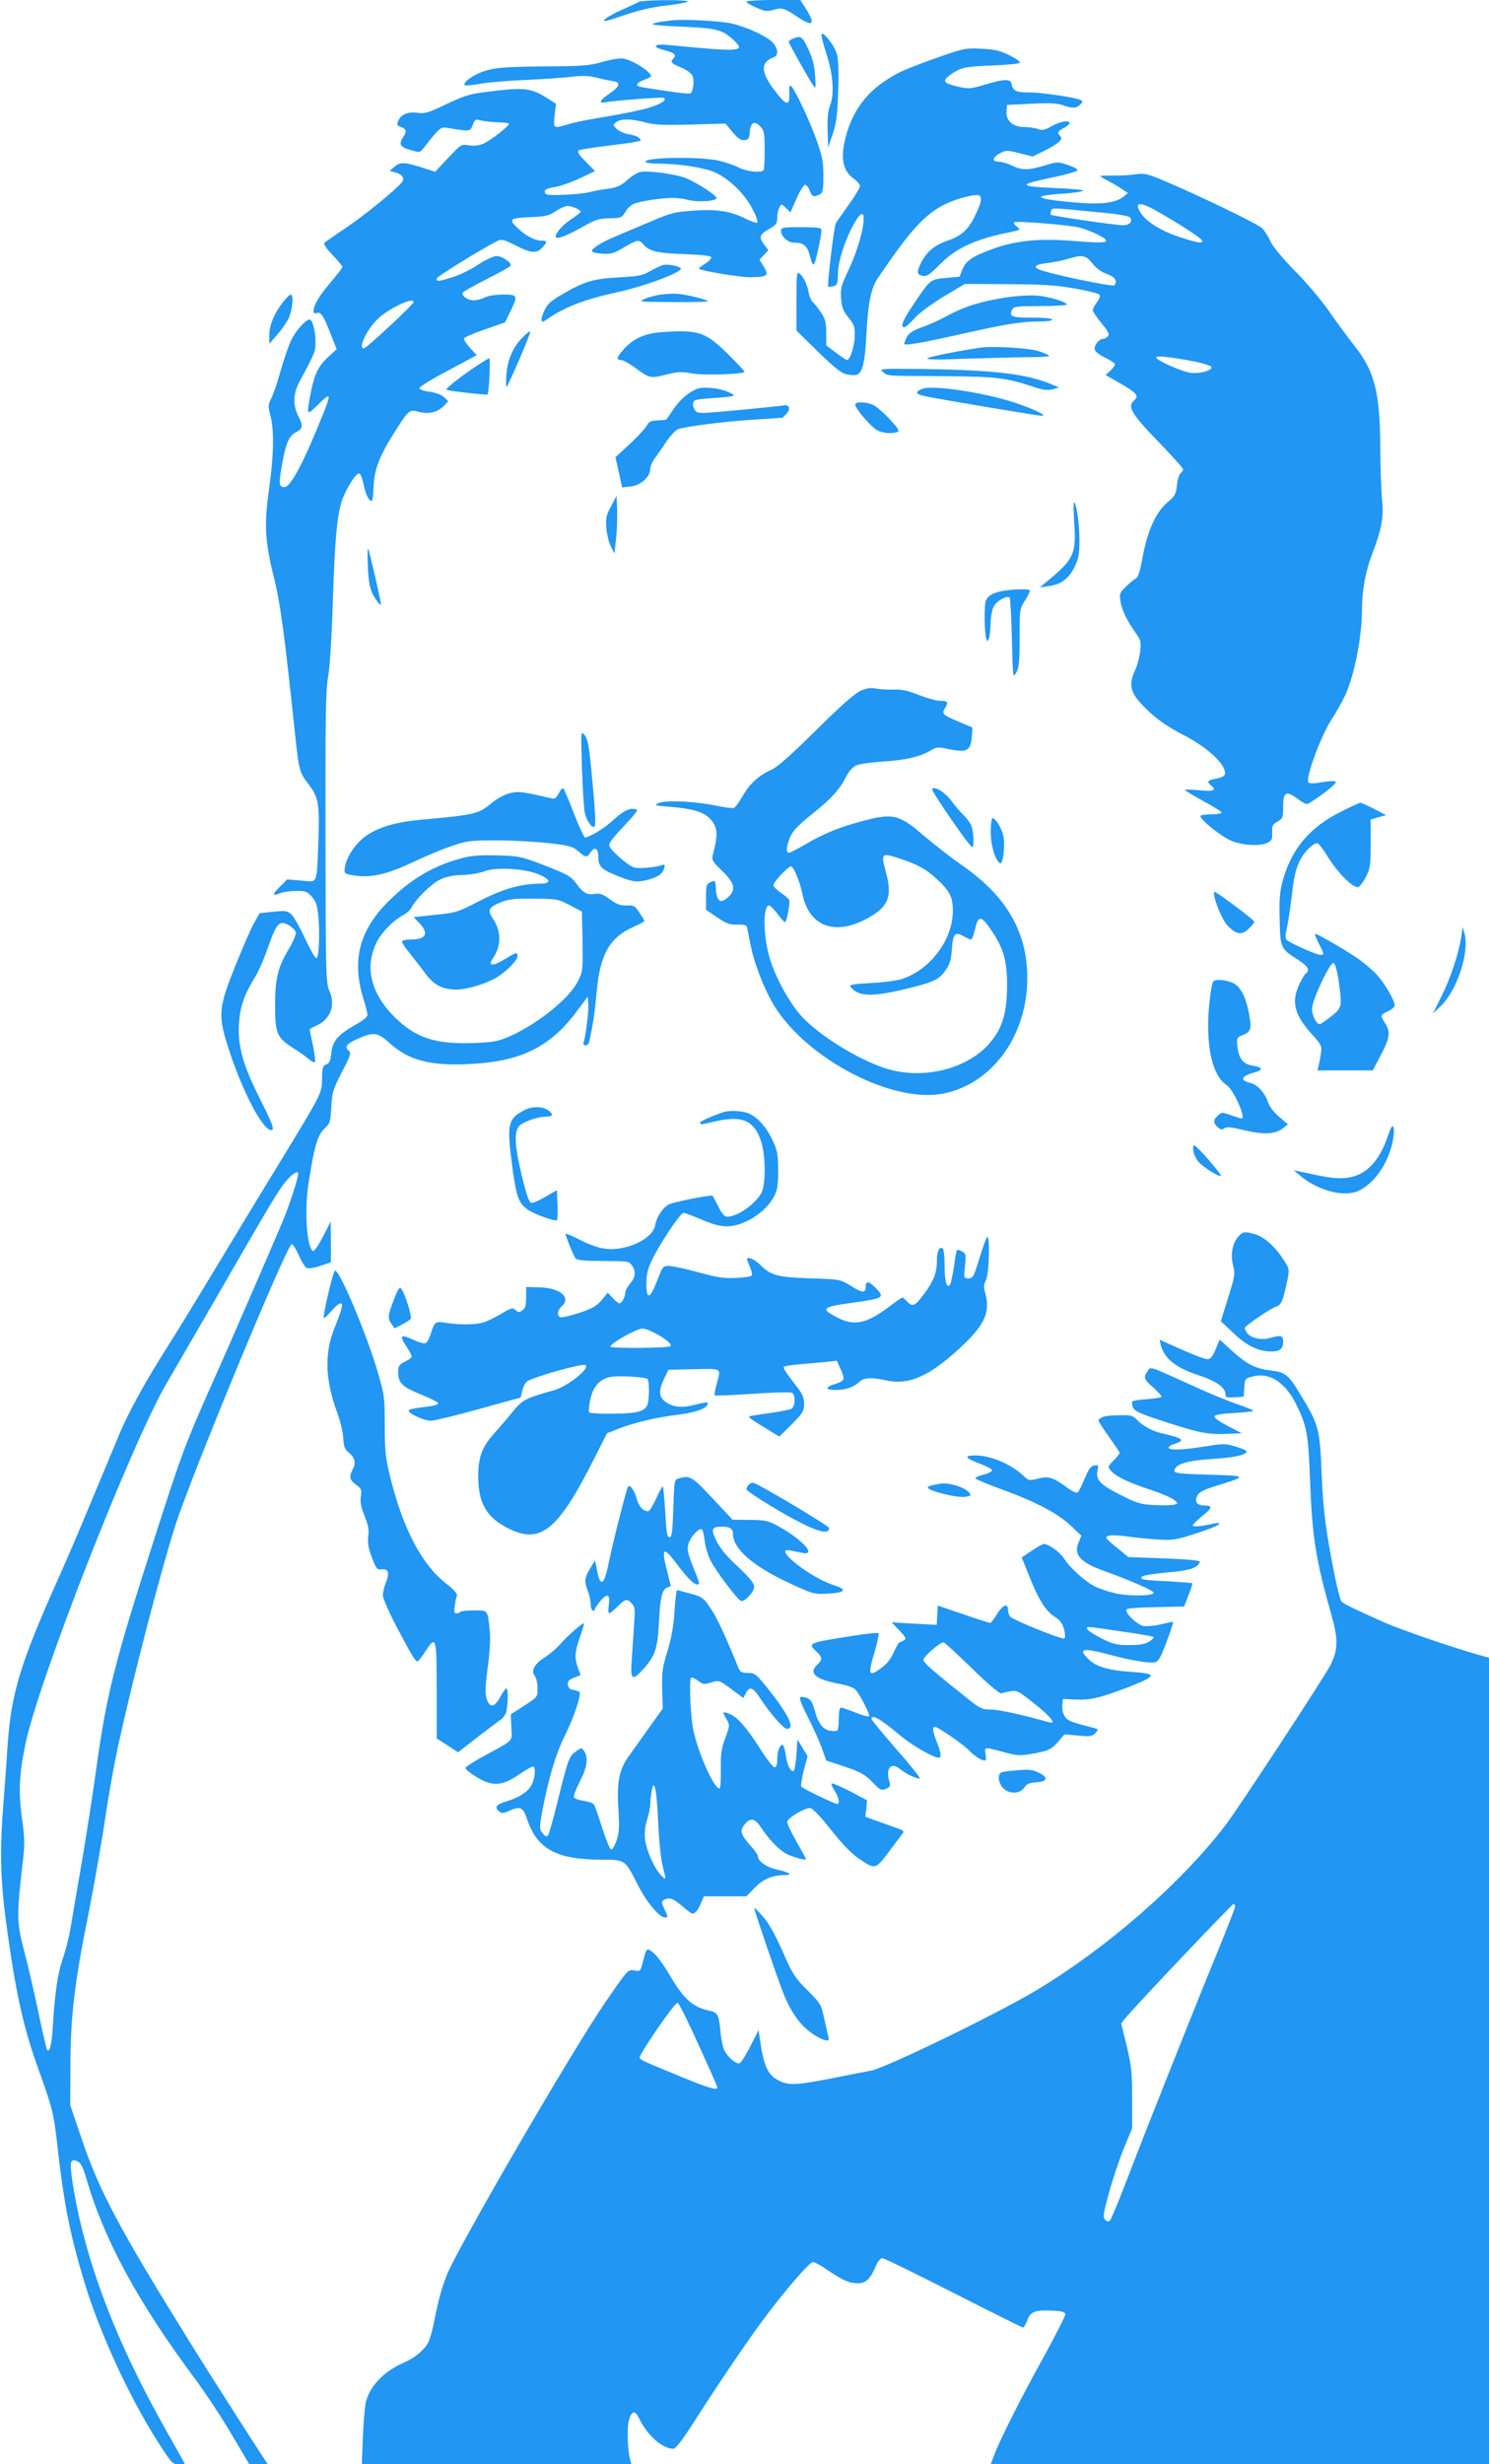 <?xml version="1.0" standalone="no"?>
<!DOCTYPE svg PUBLIC "-//W3C//DTD SVG 20010904//EN"
 "http://www.w3.org/TR/2001/REC-SVG-20010904/DTD/svg10.dtd">
<svg version="1.0" xmlns="http://www.w3.org/2000/svg"
 width="774pt" height="1280pt" viewBox="0 0 774 1280"
 preserveAspectRatio="xMidYMid meet">
<g transform="translate(0,1280) scale(0.1,-0.1)"
fill="#2196f3" stroke="none">
<path d="M3320 12790 c-8 -5 -47 -23 -87 -41 -40 -17 -80 -40 -89 -50 -13 -15
7 -10 97 21 77 26 148 43 219 51 58 6 109 16 115 20 12 12 -235 10 -255 -1z"/>
<path d="M3880 12791 c0 -5 23 -19 52 -31 44 -19 57 -21 89 -11 43 13 57 9
123 -36 81 -55 97 -41 46 40 l-30 47 -140 0 c-77 0 -140 -4 -140 -9z"/>
<path d="M3490 12694 c-69 -8 -102 -15 -96 -21 3 -3 76 -9 163 -12 169 -8 199
-16 256 -69 65 -61 43 -63 -335 -26 -80 8 -94 -9 -23 -27 50 -13 63 -25 46
-42 -19 -19 -13 -26 40 -48 32 -14 54 -31 60 -46 9 -24 2 -80 -12 -88 -7 -5
-97 7 -246 31 -44 7 -41 21 7 40 40 16 40 17 23 36 -24 27 -91 65 -129 73 -20
4 -60 -2 -110 -16 -70 -20 -105 -23 -309 -24 -235 -2 -282 -8 -356 -45 -39
-21 -64 -46 -52 -53 4 -3 43 1 86 9 43 7 149 16 235 19 87 4 190 11 231 16 57
7 88 6 135 -5 34 -9 72 -16 86 -18 38 -5 30 -30 -20 -63 -48 -32 -61 -52 -30
-47 60 10 297 28 308 24 24 -9 -9 -31 -76 -52 -36 -11 -133 -31 -216 -45 -83
-13 -173 -31 -201 -40 -79 -24 -79 -24 -72 45 l7 61 -47 30 c-86 54 -121 57
-333 29 -68 -8 -106 -21 -192 -62 -92 -44 -112 -50 -147 -44 -48 7 -85 -7
-100 -40 -10 -22 -8 -26 14 -34 29 -11 31 -22 9 -55 -23 -35 -13 -50 42 -65
45 -13 48 -13 66 11 83 106 89 111 122 105 119 -20 120 -20 133 14 11 29 15
32 40 25 15 -4 54 -9 85 -10 32 -1 60 -4 63 -7 8 -8 -94 -88 -134 -105 -22 -9
-47 -12 -74 -8 -39 7 -40 6 -107 -65 l-68 -72 -48 15 c-108 36 -133 37 -162
12 l-27 -23 27 -7 c39 -10 54 -31 37 -52 -35 -42 -190 -168 -287 -234 -59 -39
-111 -76 -116 -80 -6 -5 12 -32 42 -63 29 -30 52 -58 52 -63 0 -4 -27 -39 -60
-78 -61 -72 -90 -120 -90 -150 0 -10 5 -15 13 -12 24 9 36 -7 72 -98 l35 -89
-45 -41 c-51 -48 -71 -89 -91 -192 -21 -111 -20 -113 34 -60 81 80 81 74 -4
-130 -78 -188 -137 -293 -164 -293 -30 0 -32 14 -15 110 20 117 36 155 74 175
36 18 38 32 11 85 -28 55 -26 116 6 176 83 154 84 157 84 209 0 54 -16 115
-30 115 -21 0 -71 -56 -95 -104 -14 -29 -39 -101 -56 -161 -16 -59 -38 -124
-49 -144 -17 -34 -17 -41 -4 -91 20 -77 17 -206 -7 -378 -27 -187 -22 -273 25
-462 34 -140 53 -277 111 -825 19 -177 22 -188 69 -249 52 -68 58 -102 51
-294 -9 -233 -1 -214 -89 -206 l-73 6 -37 -37 c-42 -42 -42 -51 0 -35 16 7 53
12 83 12 49 1 58 -3 82 -30 22 -25 28 -43 34 -104 8 -95 3 -210 -10 -215 -6
-2 -32 44 -59 101 -26 57 -58 114 -71 126 -21 19 -29 21 -94 14 l-71 -7 -29
-51 c-16 -28 -59 -127 -97 -221 -91 -228 -93 -257 -30 -450 70 -211 172 -405
215 -405 20 0 11 25 -57 161 -89 175 -116 273 -110 390 6 91 26 150 88 251 17
27 46 96 66 154 42 120 57 136 107 107 18 -11 33 -27 35 -37 2 -9 -14 -47 -36
-84 -58 -97 -72 -154 -72 -296 0 -145 10 -167 97 -222 32 -20 68 -46 80 -57
13 -11 26 -17 30 -14 3 4 -1 42 -10 85 -9 42 -17 80 -17 84 0 3 13 11 29 18
77 31 107 106 74 181 -19 42 -20 77 -21 799 -1 636 1 768 14 838 9 51 18 198
24 380 10 319 21 448 46 527 20 61 71 145 90 145 8 0 17 -22 25 -60 6 -32 19
-66 29 -75 16 -15 18 -11 22 68 5 95 31 160 117 295 67 104 69 106 121 92 49
-13 96 -1 129 33 l21 23 -22 21 c-14 13 -44 24 -75 28 -31 4 -53 12 -53 19 0
7 67 48 149 91 l149 80 -35 38 c-19 21 -33 43 -31 49 2 6 51 27 109 47 l104
36 27 55 c42 86 40 90 -39 90 -40 -1 -78 -7 -93 -15 -14 -8 -39 -14 -57 -15
-33 0 -68 25 -57 41 3 5 59 36 124 69 65 33 121 64 124 69 9 14 -43 51 -73 51
-15 0 -58 -20 -96 -45 -37 -25 -97 -54 -133 -65 -75 -23 -82 -24 -82 -7 0 10
230 152 317 196 19 10 34 6 93 -24 81 -41 109 -43 138 -12 28 30 28 37 -3 37
-34 0 -82 25 -122 63 -51 48 -45 54 61 59 81 3 99 7 135 31 22 15 49 27 60 27
26 0 72 -21 69 -31 -2 -4 -25 -22 -53 -41 -47 -31 -86 -80 -74 -92 9 -9 67 15
144 59 60 34 79 40 133 41 60 1 64 3 82 32 25 40 43 49 131 63 97 14 144 14
199 0 46 -12 135 -7 145 9 6 10 -90 74 -153 102 -51 23 -205 44 -245 34 -15
-3 -45 -22 -67 -42 -31 -28 -51 -37 -97 -44 -32 -4 -76 -12 -98 -18 -22 -6
-83 -12 -135 -14 -82 -3 -95 -1 -98 14 -2 13 9 19 55 27 32 6 91 27 132 47
l74 35 -49 50 c-35 35 -45 52 -36 58 7 4 82 16 167 26 85 10 155 21 155 25 0
14 -25 27 -64 33 -22 4 -49 16 -60 27 -21 21 -21 21 -2 36 26 18 74 18 150 -2
49 -13 94 -15 239 -11 l178 5 37 -44 c28 -34 43 -44 62 -42 22 3 25 9 28 46 4
48 26 57 58 21 16 -18 19 -37 19 -119 0 -54 -3 -101 -6 -105 -15 -14 -88 -6
-127 14 -23 12 -70 28 -104 36 -96 23 -397 18 -382 -6 3 -5 31 -9 62 -9 102 0
226 -18 285 -40 77 -29 165 -111 208 -195 19 -35 30 -67 26 -71 -4 -4 -31 5
-59 19 -80 40 -147 51 -271 43 -99 -7 -117 -11 -220 -55 -62 -26 -143 -60
-180 -76 -77 -31 -133 -66 -130 -80 2 -6 26 -11 55 -13 46 -2 61 2 112 33 66
39 78 42 97 19 32 -39 71 -49 213 -54 91 -3 141 -9 143 -16 2 -7 -12 -22 -32
-34 -20 -12 -34 -24 -32 -26 11 -11 209 -44 266 -44 90 0 100 8 71 55 l-22 36
23 25 23 24 -23 31 c-28 38 -23 51 28 80 35 20 41 27 41 56 0 19 5 43 11 55
11 20 11 20 34 -2 l24 -23 32 72 c17 39 37 71 44 71 7 0 18 -13 24 -30 11 -32
21 -36 52 -20 16 9 19 22 19 97 0 73 -5 100 -36 187 -38 106 -116 270 -134
281 -6 4 -9 -11 -7 -42 3 -68 -17 -63 -80 22 -70 93 -70 143 0 168 26 9 21 50
-10 80 -34 31 -117 70 -198 92 -59 16 -256 27 -325 19z m-1340 -1463 c0 -12
-246 -241 -259 -241 -30 0 13 94 69 150 55 55 190 120 190 91z"/>
<path d="M4270 12618 c0 -10 11 -52 25 -95 35 -106 43 -209 21 -267 -12 -32
-16 -68 -14 -132 l3 -89 24 70 c19 58 24 97 28 220 4 98 1 165 -6 193 -13 47
-80 130 -81 100z"/>
<path d="M4123 12600 c-13 -5 -23 -13 -23 -17 0 -8 107 -199 128 -228 12 -18
14 -13 9 52 -3 52 -13 89 -35 137 -31 67 -39 72 -79 56z"/>
<path d="M4873 12501 c-78 -27 -165 -61 -193 -75 -157 -79 -244 -183 -285
-341 -27 -107 -14 -173 44 -214 17 -12 31 -29 31 -38 0 -8 -26 -52 -58 -96
-32 -45 -63 -89 -67 -97 -10 -16 -46 -322 -40 -329 2 -2 14 -1 27 2 21 6 23
12 24 69 1 65 39 179 87 262 79 138 51 -74 -34 -250 -36 -77 -41 -94 -37 -144
3 -46 10 -64 38 -99 30 -36 34 -49 33 -94 0 -51 -24 -127 -40 -127 -4 0 -30
17 -58 38 l-50 38 0 65 c0 52 -5 72 -26 104 -15 22 -34 46 -42 54 -9 7 -19 29
-23 50 -8 43 -27 83 -48 100 -14 12 -16 -2 -16 -141 l0 -155 113 -111 c90 -87
122 -112 150 -117 20 -4 44 -5 52 -1 29 11 42 70 49 214 8 157 24 234 58 286
167 247 246 334 350 385 63 31 162 56 179 45 15 -9 10 -37 -20 -99 -36 -77
-72 -110 -146 -135 -66 -23 -107 -57 -136 -112 -25 -50 -24 -65 7 -71 22 -4
36 6 88 58 82 84 182 131 351 166 73 15 73 16 49 33 -10 8 -16 17 -13 21 10 9
288 -13 344 -28 60 -17 135 -54 135 -67 0 -12 -40 -12 -195 0 -153 12 -280 -1
-389 -41 -111 -40 -145 -63 -163 -108 l-15 -38 -71 -7 c-82 -7 -81 -6 -172
-142 -53 -79 -67 -114 -44 -114 6 0 30 21 54 48 25 28 87 73 151 112 l109 65
225 -1 c182 -1 248 -5 344 -22 65 -11 124 -26 129 -31 8 -8 4 -20 -11 -41 -12
-16 -22 -35 -22 -41 0 -7 20 -37 45 -67 36 -43 43 -58 34 -68 -6 -8 -17 -14
-25 -14 -19 0 -44 -29 -44 -51 0 -12 16 -27 49 -44 27 -13 52 -29 56 -34 3 -5
-7 -21 -21 -34 l-27 -25 82 -47 c82 -48 93 -62 66 -85 -38 -32 -14 -71 147
-236 59 -62 108 -116 108 -122 0 -5 -6 -15 -14 -21 -7 -6 -16 -34 -18 -62 -5
-46 -10 -55 -50 -89 -60 -51 -104 -149 -128 -282 -14 -76 -23 -106 -36 -113
-10 -5 -34 -25 -52 -43 -31 -30 -34 -36 -28 -73 7 -47 35 -105 79 -166 27 -38
29 -48 24 -95 -3 -29 -15 -73 -26 -98 -40 -87 -26 -126 79 -223 48 -43 103
-80 168 -113 131 -65 235 -165 218 -209 -2 -7 -23 -16 -45 -20 -44 -7 -50 -15
-26 -35 31 -25 15 -32 -60 -25 -41 4 -75 5 -75 2 0 -4 43 -29 95 -58 52 -28
95 -55 95 -60 0 -5 -25 -9 -55 -9 -30 0 -55 -4 -55 -9 0 -21 114 -111 165
-130 63 -24 148 -27 185 -8 21 11 25 19 23 53 -2 34 1 41 27 56 28 16 30 21
30 78 0 77 15 85 76 40 44 -31 45 -32 72 -14 74 48 133 97 125 104 -4 4 -36 3
-71 -3 -39 -7 -66 -7 -71 -1 -17 17 65 242 119 324 27 41 60 101 74 132 49
110 86 304 86 446 0 99 19 199 57 296 45 117 57 184 47 271 -4 39 -9 162 -9
275 -2 284 -30 392 -134 523 -31 40 -90 119 -130 177 -40 58 -122 155 -182
215 -68 70 -115 127 -127 155 -11 25 -30 54 -43 66 -26 23 -315 163 -494 239
-100 43 -114 46 -160 40 -27 -5 -80 -7 -117 -7 -38 1 -68 -1 -68 -3 0 -3 19
-14 43 -26 23 -12 55 -31 71 -42 l29 -20 -22 -18 c-42 -34 -119 -43 -261 -30
-72 6 -140 15 -153 20 -21 8 -21 8 -2 14 11 3 62 9 113 12 50 4 92 10 92 15 0
4 -64 10 -142 13 -198 9 -200 17 -14 56 68 14 125 31 127 36 2 6 -20 18 -50
28 -53 18 -56 17 -122 -3 -84 -25 -119 -25 -169 0 -22 11 -53 20 -69 20 -38 0
-32 24 11 46 28 14 36 14 98 -2 l68 -17 53 26 c80 40 107 63 92 78 -19 19 -16
27 17 44 17 9 30 20 30 25 0 18 -47 10 -93 -15 -37 -21 -49 -24 -71 -15 -15 5
-47 10 -72 10 -59 0 -97 34 -92 83 l3 32 124 6 c94 5 134 3 164 -7 52 -18 72
-18 92 3 14 13 14 18 3 23 -24 14 -205 40 -271 40 -66 0 -82 8 -89 45 -5 27
-41 25 -140 -5 -69 -21 -82 -22 -130 -12 -73 17 -86 26 -68 47 8 9 32 26 54
38 35 18 64 22 184 27 83 3 143 9 144 15 1 6 -25 23 -57 39 -47 23 -76 30
-145 33 -81 4 -91 2 -227 -46z m1150 -803 c121 -69 227 -139 227 -149 0 -14
-23 -11 -107 16 -97 30 -180 80 -210 124 -43 64 -10 67 90 9z m-290 -3 c70 -6
133 -17 139 -23 19 -19 1 -42 -34 -42 -39 0 -370 48 -376 55 -2 2 -2 11 2 20
6 17 -3 17 269 -10z m-54 -264 c20 -25 47 -45 74 -54 42 -14 59 -39 39 -59 -9
-9 -336 59 -390 82 -35 15 -19 27 45 34 32 4 78 13 103 21 75 23 95 20 129
-24z m530 -509 c47 -9 86 -22 88 -29 6 -18 -64 -36 -111 -29 -49 8 -176 65
-176 79 0 11 78 3 199 -21z"/>
<path d="M4060 11600 c0 -27 35 -60 64 -60 53 0 73 -16 86 -70 7 -30 16 -48
21 -43 9 9 39 148 39 179 0 11 -21 14 -105 14 -98 0 -105 -1 -105 -20z"/>
<path d="M3445 11423 c-11 -3 -40 -17 -65 -31 -38 -23 -60 -27 -165 -33 -133
-7 -179 -21 -298 -91 -57 -33 -72 -48 -89 -85 -21 -48 -17 -65 10 -45 96 67
198 107 379 146 143 32 341 107 321 123 -17 14 -67 22 -93 16z"/>
<path d="M3435 11270 c-27 -4 -66 -14 -85 -23 -33 -15 -26 -15 148 -16 100 -1
182 1 182 4 0 7 -101 33 -150 38 -25 3 -67 1 -95 -3z"/>
<path d="M1471 11231 c-44 -56 -71 -119 -71 -171 l0 -45 40 45 c22 25 49 63
60 86 20 41 28 124 11 124 -5 0 -23 -18 -40 -39z"/>
<path d="M5230 11255 c-126 -19 -220 -48 -305 -95 -38 -21 -98 -48 -133 -60
-47 -17 -67 -30 -78 -51 -7 -15 -14 -31 -14 -35 0 -11 88 4 297 51 228 51 311
65 406 65 38 0 67 4 67 10 0 6 -41 10 -104 10 -109 0 -123 6 -104 43 8 15 25
17 149 17 81 0 138 4 135 9 -10 16 -100 42 -161 46 -33 2 -103 -2 -155 -10z"/>
<path d="M2713 11044 c-49 -52 -75 -114 -81 -193 -2 -36 -2 -64 1 -61 12 12
128 282 123 287 -3 4 -22 -11 -43 -33z"/>
<path d="M3393 11069 c-64 -12 -108 -37 -148 -80 -40 -44 -44 -59 -16 -59 10
0 46 -20 79 -45 67 -50 75 -52 162 -29 52 13 73 14 128 4 64 -11 272 -4 272 9
0 4 -37 43 -82 88 -107 105 -144 123 -263 122 -49 -1 -109 -5 -132 -10z"/>
<path d="M5095 10994 c-125 -19 -261 -46 -274 -55 -11 -7 55 -8 214 -2 127 4
273 8 327 8 53 0 94 3 92 7 -2 3 -25 14 -52 23 -47 17 -242 29 -307 19z"/>
<path d="M2459 10887 c-84 -58 -144 -106 -138 -112 6 -5 209 -28 213 -24 8 9
17 189 9 188 -4 0 -42 -24 -84 -52z"/>
<path d="M4590 10868 c27 -22 1 -20 315 -22 272 -2 325 -8 472 -57 46 -15 69
-18 95 -11 l33 9 -40 17 c-123 53 -300 74 -654 79 -236 3 -243 2 -221 -15z"/>
<path d="M3620 10779 c-43 -18 -88 -58 -121 -107 -18 -26 -34 -49 -35 -51 -2
-2 -23 -4 -46 -5 -35 -1 -45 -6 -55 -26 -7 -13 -46 -56 -88 -95 l-76 -70 18
-79 17 -78 45 5 c52 6 101 50 101 91 0 13 11 38 25 57 14 19 41 58 60 87 20
29 46 57 58 62 39 15 237 40 392 50 83 5 151 10 152 10 1 0 11 10 22 22 23 24
13 49 -17 42 -9 -2 -113 -13 -231 -24 -204 -19 -214 -19 -227 -3 -8 10 -13 27
-11 38 2 18 12 21 101 27 124 9 130 11 81 32 -50 22 -132 29 -165 15z"/>
<path d="M4794 10780 c-41 -17 -35 -28 18 -39 107 -21 586 -101 604 -101 30 1
-46 37 -146 70 -160 52 -426 92 -476 70z"/>
<path d="M4446 10701 c-9 -13 80 -118 114 -136 30 -16 77 -19 105 -9 12 5 5
18 -37 63 -28 31 -66 64 -82 74 -33 18 -91 23 -100 8z"/>
<path d="M3176 10170 c-25 -47 -28 -62 -24 -115 3 -33 14 -76 24 -95 l18 -35
8 75 c5 41 7 109 6 150 l-3 75 -29 -55z"/>
<path d="M5584 10085 c11 -163 -1 -190 -145 -308 l-34 -28 45 6 c65 9 105 38
135 99 22 46 26 67 26 142 0 84 -16 194 -28 194 -3 0 -3 -47 1 -105z"/>
<path d="M1912 9855 c4 -76 10 -110 26 -142 18 -34 42 -64 42 -51 0 17 -61
282 -66 287 -4 3 -4 -39 -2 -94z"/>
<path d="M5215 9731 c-53 -9 -82 -26 -91 -53 -9 -27 -7 -162 2 -192 7 -21 7
-21 15 -1 4 11 8 46 8 78 1 32 8 71 16 86 14 29 70 60 83 47 4 -4 9 -101 12
-214 5 -204 5 -207 23 -175 14 26 17 58 17 181 0 147 0 149 29 194 16 25 27
49 24 52 -8 8 -85 6 -138 -3z"/>
<path d="M4470 9210 c-29 -14 -106 -82 -230 -205 -136 -134 -199 -190 -233
-205 -65 -29 -110 -71 -148 -137 -17 -30 -37 -57 -45 -60 -7 -2 -48 3 -91 12
-112 23 -261 30 -298 14 -28 -12 -25 -13 60 -20 116 -10 170 -26 204 -60 42
-42 45 -83 16 -191 -6 -25 -1 -34 49 -82 65 -62 73 -97 32 -135 -39 -37 -60
-25 -64 36 -3 51 -3 52 -28 41 -22 -10 -24 -17 -24 -77 l0 -67 58 -39 c48 -33
64 -39 105 -38 41 1 48 -2 52 -20 2 -12 9 -49 16 -82 18 -97 74 -240 125 -322
173 -277 617 -507 879 -453 254 51 435 302 435 600 0 240 -109 427 -343 588
-56 39 -141 106 -190 147 -132 115 -164 123 -324 80 -118 -31 -199 -64 -295
-120 -43 -25 -82 -45 -88 -45 -16 0 -11 41 9 86 14 30 46 63 113 116 100 80
142 126 177 195 12 24 34 49 49 56 15 8 77 17 138 21 118 7 198 25 252 58 28
17 38 18 83 9 106 -23 126 -13 131 68 l3 42 -69 29 c-88 37 -93 43 -73 73 19
30 14 37 -29 37 -18 0 -66 14 -108 30 -57 23 -89 30 -133 28 -32 -1 -74 2 -93
6 -26 5 -47 1 -80 -14z m211 -871 c91 -30 135 -55 191 -107 66 -62 82 -94 81
-167 -2 -147 -115 -299 -261 -349 -24 -9 -97 -19 -163 -22 -101 -6 -117 -9
-107 -21 40 -49 107 -52 273 -13 153 36 186 51 218 97 24 33 31 55 35 113 5
81 17 93 62 66 16 -9 32 -16 37 -16 6 0 15 25 22 56 16 72 33 69 88 -14 60
-90 78 -155 78 -282 -1 -149 -27 -229 -99 -308 -120 -129 -345 -181 -531 -122
-143 45 -350 173 -440 273 -61 67 -133 198 -163 297 -34 112 -38 266 -6 277 5
2 25 -17 44 -42 18 -25 37 -45 41 -45 8 0 27 100 22 115 -2 6 -22 22 -43 37
-22 15 -40 33 -40 40 0 16 77 98 91 98 14 0 47 -79 59 -139 32 -167 160 -222
324 -139 123 63 147 116 111 248 -27 100 -25 102 76 69z"/>
<path d="M3025 8810 c4 -107 10 -212 15 -233 9 -42 39 -82 51 -70 8 8 0 127
-22 341 -9 86 -16 118 -31 135 -19 22 -19 20 -13 -173z"/>
<path d="M2905 8680 c-13 -25 -21 -31 -38 -27 -151 35 -172 38 -217 27 -24 -6
-63 -26 -85 -44 -80 -66 -84 -67 -387 -95 -126 -12 -216 -40 -280 -86 -51 -38
-96 -105 -105 -158 -5 -32 -3 -34 27 -41 100 -20 186 -2 340 72 58 27 143 63
190 78 78 27 97 29 230 29 80 0 201 -7 269 -14 112 -13 128 -18 157 -43 38
-33 45 -34 62 -8 21 34 42 25 42 -18 0 -53 14 -67 100 -102 83 -33 103 -35
164 -18 48 13 72 31 79 60 5 17 2 19 -16 13 -37 -11 -115 -18 -140 -11 -27 6
-112 78 -127 107 -9 16 2 32 71 106 79 85 81 88 55 91 -30 4 -60 -13 -120 -68
-39 -35 -114 -80 -135 -80 -5 0 -31 55 -57 123 -26 67 -51 126 -55 131 -4 4
-15 -6 -24 -24z"/>
<path d="M4845 8701 c-5 -9 195 -300 208 -301 13 0 8 90 -7 118 -8 15 -26 38
-41 52 -15 14 -42 46 -61 72 -33 44 -88 77 -99 59z"/>
<path d="M6969 8583 c-165 -82 -261 -199 -305 -372 -12 -47 -15 -97 -12 -191
3 -145 5 -148 96 -206 53 -34 63 -53 38 -73 -8 -6 -24 -35 -36 -63 -38 -88
-19 -153 71 -252 49 -54 51 -59 45 -99 -3 -23 -9 -52 -12 -64 l-6 -23 144 0
144 0 42 80 c47 89 51 121 22 165 -26 40 -26 43 15 62 19 9 35 23 35 30 0 26
-52 115 -93 160 -23 25 -73 67 -112 93 -70 46 -198 120 -209 120 -4 0 5 -22
19 -50 30 -59 30 -60 8 -60 -20 0 -159 62 -175 78 -7 7 -7 25 1 59 6 26 18
104 26 172 10 92 21 137 40 177 24 49 69 94 93 94 6 0 32 -34 57 -75 50 -80
128 -158 154 -153 9 2 27 26 41 53 23 45 25 62 25 174 l0 124 40 12 40 11 -62
32 c-34 18 -67 32 -72 32 -5 0 -51 -21 -102 -47z m-12 -869 c21 -142 20 -148
-38 -194 -28 -22 -55 -40 -59 -40 -17 0 -40 45 -40 80 0 44 94 244 112 238 8
-3 18 -38 25 -84z"/>
<path d="M5150 8478 c0 -71 23 -146 48 -162 14 -8 26 72 20 129 -5 42 -40 105
-59 105 -5 0 -9 -33 -9 -72z"/>
<path d="M2395 8341 c-146 -40 -259 -107 -377 -224 -151 -150 -191 -308 -128
-508 11 -35 20 -71 20 -81 0 -10 -25 -30 -62 -51 -91 -51 -120 -85 -126 -147
-4 -41 -9 -53 -26 -59 -18 -7 -21 -17 -22 -72 -1 -79 2 -73 -226 -447 -100
-163 -252 -414 -338 -557 -86 -143 -195 -321 -243 -396 -118 -187 -199 -334
-251 -459 -24 -58 -90 -215 -146 -350 -56 -135 -130 -308 -165 -385 -199 -444
-246 -598 -265 -865 -5 -80 -15 -217 -22 -305 -20 -246 -16 -402 15 -630 48
-352 87 -530 161 -737 80 -223 85 -240 106 -428 34 -298 66 -456 142 -705 77
-253 229 -584 375 -813 73 -115 79 -122 110 -122 18 0 33 1 33 3 0 1 -38 70
-85 152 -274 481 -438 914 -499 1316 -15 102 -11 119 27 102 18 -8 28 -29 46
-89 89 -313 270 -645 560 -1034 55 -74 142 -205 193 -292 l93 -157 49 0 48 -1
-18 27 c-96 147 -283 439 -394 618 -357 575 -462 771 -552 1035 l-63 185 1
210 c1 253 21 426 95 790 27 138 66 356 85 485 19 129 51 307 71 395 79 359
221 903 294 1130 81 255 577 1453 605 1462 6 2 22 -24 37 -57 14 -33 33 -63
43 -67 9 -3 41 2 70 12 l54 18 0 106 -1 106 -40 -78 c-22 -43 -45 -77 -51 -75
-33 11 -47 210 -24 353 29 188 46 247 81 281 30 28 33 35 37 113 4 76 9 92 55
182 43 82 49 100 37 110 -25 21 -15 36 45 63 83 37 104 34 165 -21 100 -91
210 -120 416 -110 269 13 421 88 562 279 l53 71 3 -39 c3 -36 -14 -171 -25
-201 -3 -7 2 -13 11 -13 8 0 18 10 20 23 20 94 27 144 37 249 17 198 66 287
189 342 33 15 60 29 60 32 0 2 -12 22 -26 43 -23 36 -29 39 -67 38 -33 -1 -52
6 -87 32 -34 25 -52 32 -75 28 -44 -7 -63 4 -98 52 -29 39 -44 48 -162 94
-127 49 -133 50 -250 54 -95 2 -135 -1 -190 -16z m398 -80 c70 -27 76 -51 15
-51 -103 -1 -192 -27 -314 -89 -115 -60 -123 -62 -232 -73 l-112 -12 30 -31
c51 -53 35 -85 -42 -85 -29 0 -48 -4 -48 -11 0 -7 17 -32 37 -57 20 -25 56
-71 79 -102 49 -67 92 -90 168 -90 56 0 156 31 213 66 47 29 103 87 103 106 0
24 -5 23 -62 -12 -68 -42 -95 -40 -64 5 42 63 42 139 -1 202 -31 46 -24 61 43
87 39 16 73 19 171 18 118 -1 124 -2 185 -34 l63 -33 3 -154 c2 -149 2 -157
-24 -208 -44 -91 -220 -230 -366 -291 -53 -22 -82 -27 -184 -30 -195 -6 -295
28 -405 137 -124 125 -155 262 -89 391 25 48 84 108 133 135 20 10 40 28 45
39 19 41 103 125 149 147 32 15 67 23 117 24 39 1 89 10 111 18 58 24 201 17
278 -12z m-1243 -1558 c0 -24 -47 -168 -84 -255 -64 -151 -263 -611 -376 -863
-131 -295 -150 -348 -295 -800 -199 -620 -241 -785 -295 -1175 -17 -124 -51
-344 -76 -490 -25 -146 -52 -301 -59 -345 -8 -44 -25 -111 -39 -150 -26 -75
-41 -176 -51 -346 -6 -99 -16 -141 -30 -128 -3 4 -21 82 -41 175 -19 93 -50
228 -68 299 -52 200 -52 199 -16 517 9 80 8 117 -6 215 -18 134 -15 221 17
378 63 319 556 1577 737 1883 41 70 151 260 245 422 291 505 335 579 374 625
34 40 63 57 63 38z"/>
<path d="M6310 8162 c0 -37 44 -142 71 -170 46 -47 74 -51 110 -16 16 15 29
31 29 36 0 4 -42 39 -92 76 -110 81 -118 86 -118 74z"/>
<path d="M7596 7935 c-14 -89 -55 -214 -102 -308 l-46 -92 42 40 c84 81 149
278 123 375 l-10 35 -7 -50z"/>
<path d="M6306 7701 c-11 -17 -26 -147 -26 -226 0 -160 34 -271 97 -312 35
-23 102 -173 77 -173 -4 0 -28 8 -55 17 -46 17 -49 16 -68 -1 -26 -24 -26 -38
-1 -61 15 -14 23 -15 34 -6 11 9 34 7 105 -10 101 -24 160 -21 201 11 l25 20
-47 40 c-29 25 -51 55 -58 78 -16 47 -55 89 -91 97 -57 13 -47 36 24 55 46 13
41 26 -13 35 -49 8 -70 36 -78 100 -4 44 -4 45 32 60 41 17 44 35 25 127 -17
80 -45 127 -84 144 -39 16 -91 19 -99 5z"/>
<path d="M2725 7033 c-84 -44 -91 -72 -64 -278 22 -171 34 -206 85 -240 36
-24 141 -61 149 -53 3 3 5 39 3 81 l-3 75 -59 -34 c-32 -19 -66 -34 -74 -32
-12 2 -25 41 -49 138 -36 150 -41 224 -18 257 17 24 99 53 147 53 34 0 36 13
6 34 -29 20 -84 20 -123 -1z"/>
<path d="M3760 7023 c-60 -20 -120 -47 -120 -54 0 -12 -1 -12 82 7 137 31 199
3 234 -104 25 -76 25 -224 2 -268 -32 -59 -125 -124 -178 -124 -14 0 -27 15
-46 53 -15 28 -28 54 -29 55 -7 8 -201 -31 -228 -44 -33 -18 -63 -63 -72 -110
-13 -69 -145 -132 -254 -121 -37 4 -82 19 -133 45 -43 22 -78 37 -78 33 0 -12
42 -116 52 -128 7 -9 49 -13 144 -13 126 0 134 -1 148 -22 23 -32 20 -62 -9
-96 -14 -17 -25 -37 -25 -47 0 -21 -18 -55 -30 -55 -5 0 -21 12 -35 28 l-26
27 -32 -39 c-27 -31 -48 -43 -117 -66 -47 -15 -91 -25 -97 -22 -20 7 -15 37 7
57 51 46 -9 96 -118 98 l-67 2 0 -53 c0 -41 -4 -57 -19 -68 -17 -12 -22 -12
-36 1 -15 14 -23 12 -76 -20 -32 -19 -74 -40 -94 -45 -41 -12 -126 -12 -193
-1 -54 9 -59 5 -78 -58 -7 -23 -19 -45 -27 -48 -7 -3 -35 4 -62 17 -66 31 -76
24 -40 -30 16 -25 30 -50 30 -56 0 -6 -16 -18 -35 -27 -31 -15 -35 -21 -35
-56 0 -55 22 -76 120 -115 46 -19 86 -39 88 -44 2 -6 -18 -13 -45 -17 -96 -12
-113 -16 -108 -26 12 -18 84 -49 115 -49 17 0 128 27 247 60 118 33 216 60
218 60 1 0 6 15 9 34 4 18 14 40 24 49 24 22 294 98 306 86 22 -20 -96 -112
-169 -132 -142 -39 -159 -48 -210 -110 -27 -34 -69 -82 -92 -108 -67 -73 -88
-127 -87 -234 1 -134 45 -209 156 -264 169 -85 260 -10 452 373 l61 121 58 23
c79 31 194 59 301 72 91 11 148 29 161 50 12 19 2 20 -63 3 -70 -18 -118 -12
-156 18 -32 25 -33 58 -3 119 l22 45 133 3 c148 3 140 8 117 -78 -8 -30 -12
-56 -10 -58 2 -3 90 1 195 8 104 7 197 10 205 6 22 -8 20 -73 -2 -84 -10 -5
-61 -15 -113 -22 -52 -7 -99 -15 -104 -17 -8 -5 7 -15 117 -82 l38 -23 65 64
c57 58 64 69 64 105 0 30 -8 51 -32 82 -65 85 -78 104 -73 111 2 4 42 10 87
14 46 4 107 9 136 12 l52 6 21 -47 c23 -52 21 -57 -33 -75 -51 -16 -48 -30 6
-30 52 0 93 14 122 41 26 24 61 26 139 9 121 -26 225 20 389 172 127 118 156
184 126 287 -7 25 -6 40 5 62 17 31 22 241 6 223 -5 -5 -23 -55 -40 -111 -29
-95 -34 -103 -57 -103 -24 0 -24 1 -18 64 6 59 5 65 -16 76 -12 6 -24 10 -26
7 -2 -2 -9 -40 -15 -85 -7 -44 -16 -86 -20 -94 -17 -25 -29 15 -29 99 0 49 -4
85 -11 89 -17 10 -29 -16 -29 -69 0 -59 -19 -106 -71 -174 -43 -58 -57 -63
-84 -33 -10 11 -21 20 -24 20 -4 0 -33 -20 -66 -45 -122 -92 -185 -105 -276
-57 -86 45 -75 54 89 76 156 22 163 26 113 77 -36 36 -51 37 -51 4 0 -33 -18
-32 -81 8 -52 32 -54 32 -208 37 -170 6 -204 15 -256 67 -35 36 -81 52 -70 25
24 -57 28 -72 21 -79 -4 -4 -40 -9 -81 -11 -59 -3 -95 2 -190 28 -65 18 -134
33 -153 34 -36 1 -36 1 -66 -76 -37 -97 -56 -102 -56 -15 0 48 7 76 29 122 40
84 148 245 164 245 7 0 50 -16 94 -35 56 -24 96 -35 130 -35 89 0 201 71 246
154 18 34 22 57 22 136 0 83 -4 103 -28 155 -32 69 -78 121 -124 141 -31 14
-103 18 -133 7z m-345 -1153 c56 -32 81 -55 68 -63 -18 -10 -306 -12 -310 -2
-4 14 135 94 166 94 13 1 47 -13 76 -29z m-49 -233 c9 -8 10 -98 1 -128 -10
-40 -53 -52 -182 -52 -63 -1 -118 2 -122 6 -4 4 -2 33 5 65 15 73 53 113 114
121 45 6 174 -2 184 -12z"/>
<path d="M7219 6913 c-51 -159 -131 -233 -251 -233 -46 0 -85 7 -213 35 l-30
6 30 -25 c94 -81 232 -117 308 -81 89 42 165 161 181 283 8 61 -7 70 -25 15z"/>
<path d="M6204 6818 c3 -18 16 -43 29 -56 25 -27 105 -77 113 -70 6 7 -125
158 -138 158 -7 0 -8 -12 -4 -32z"/>
<path d="M6441 6381 c-34 -34 -46 -95 -32 -151 12 -47 11 -56 -25 -171 l-38
-122 66 -62 c69 -66 130 -95 198 -95 43 0 60 14 60 52 0 32 -12 34 -73 17 -45
-12 -102 3 -117 31 -6 10 -10 20 -10 22 0 10 132 100 159 109 32 11 39 26 63
140 11 56 11 58 -21 107 -43 67 -100 118 -148 131 -52 15 -60 14 -82 -8z"/>
<path d="M1706 6079 c-16 -66 -26 -122 -23 -125 2 -3 20 13 39 36 19 22 41 40
48 40 16 0 8 -31 -32 -130 -52 -129 -48 -268 14 -435 16 -44 31 -104 32 -134
2 -40 8 -58 23 -71 37 -29 45 -56 28 -89 -22 -43 -19 -58 16 -83 28 -21 30
-27 25 -61 -5 -28 0 -54 19 -101 19 -48 24 -73 19 -107 -4 -33 1 -60 19 -109
23 -59 27 -65 51 -62 35 5 42 -18 22 -68 -9 -22 -16 -52 -16 -67 0 -14 31 -86
70 -160 77 -147 99 -183 110 -183 4 0 22 23 40 50 57 89 60 80 60 -200 l0
-250 56 -36 55 -36 95 74 c52 40 108 82 123 93 20 13 31 31 35 55 8 50 7 110
-2 110 -4 0 -18 -20 -32 -45 -30 -55 -54 -58 -70 -10 -9 28 -8 61 5 162 11 82
15 149 11 192 -12 111 -8 106 -81 106 -35 0 -67 -3 -71 -7 -4 -5 -14 -8 -22
-8 -11 0 -13 9 -8 39 3 22 8 46 11 53 4 9 -17 32 -54 61 -130 100 -229 291
-296 568 -21 88 -25 128 -25 256 0 143 -2 158 -35 271 -55 192 -198 532 -223
532 -5 0 -21 -54 -36 -121z"/>
<path d="M2047 6048 c-32 -84 -33 -96 -11 -126 l15 -22 39 20 c21 11 42 24 45
30 7 12 -29 128 -48 154 -10 14 -16 6 -40 -56z"/>
<path d="M6034 5813 c18 -70 79 -119 201 -158 88 -29 135 -63 135 -97 0 -17 6
-19 48 -16 l47 3 3 47 c3 46 4 48 43 58 86 23 167 -28 224 -139 58 -117 66
-156 75 -406 11 -290 30 -409 112 -698 35 -124 33 -177 -6 -256 -34 -66 -473
-735 -543 -828 -232 -304 -617 -640 -987 -862 -204 -122 -786 -405 -860 -417
-17 -3 -111 -21 -210 -41 -190 -37 -225 -37 -282 -2 -42 25 -64 76 -79 174
l-12 80 -42 -83 c-23 -46 -48 -86 -57 -89 -17 -6 -59 29 -79 67 -7 14 -17 59
-20 100 -9 86 -14 96 -58 106 -86 18 -132 59 -206 185 -28 48 -65 99 -83 114
-37 31 -37 30 -58 -53 -11 -41 -12 -43 -43 -37 -32 6 -33 5 -148 -162 -167
-241 -763 -1266 -825 -1417 -28 -69 -47 -139 -68 -249 -8 -41 -22 -89 -30
-105 -20 -38 -70 -80 -124 -103 -107 -46 -181 -124 -201 -210 -5 -24 -12 -106
-15 -181 l-5 -138 701 0 700 0 -6 23 c-14 48 -18 163 -7 205 14 50 32 54 53
10 43 -89 120 -157 179 -158 10 0 47 47 95 122 132 207 289 439 376 555 118
157 236 293 254 293 8 0 41 -17 72 -39 84 -57 117 -71 161 -71 43 0 66 23 96
94 9 21 22 36 32 36 9 0 175 -81 369 -180 195 -99 357 -180 362 -180 4 0 14
16 21 35 17 47 38 56 124 53 54 -2 72 -7 75 -18 1 -8 -50 -109 -114 -225 -113
-203 -225 -425 -258 -512 l-16 -43 1295 0 1295 0 0 2094 0 2095 -57 16 c-138
39 -406 131 -493 170 -165 74 -208 95 -218 108 -5 7 -19 59 -31 117 -48 239
-63 350 -71 545 -9 228 -15 254 -101 396 -71 119 -85 131 -163 140 -81 10
-124 32 -204 104 l-62 57 -21 -51 c-15 -36 -27 -51 -41 -51 -18 0 -67 19 -192
75 l-58 26 6 -28z m386 -2916 c0 -8 -39 -108 -86 -223 -111 -269 -370 -919
-473 -1188 -44 -115 -85 -214 -91 -220 -7 -7 -15 -6 -25 4 -13 13 -10 31 20
141 19 70 54 173 77 230 l43 104 0 155 c0 136 -4 170 -28 272 l-29 118 21 26
c38 49 555 594 563 594 4 0 8 -6 8 -13z m-2789 -718 c54 -118 98 -217 98 -221
2 -18 -44 -5 -180 51 -205 84 -217 90 -224 101 -8 13 184 292 198 287 6 -2 55
-100 108 -218z"/>
<path d="M5965 5677 c-23 -32 -19 -42 32 -86 25 -23 43 -44 40 -47 -4 -4 -38
-9 -77 -12 -39 -2 -73 -8 -75 -13 -3 -4 0 -18 5 -31 9 -19 39 -32 158 -71 185
-60 230 -69 328 -65 l79 3 -73 38 c-41 21 -72 43 -69 50 2 8 38 14 99 17 53 3
99 8 102 11 3 3 -31 18 -76 33 -45 15 -147 56 -227 93 -249 112 -228 106 -246
80z"/>
<path d="M5733 5440 c-13 -5 -23 -13 -23 -18 0 -5 25 -44 55 -86 30 -42 55
-79 55 -83 0 -4 -14 -22 -32 -40 -31 -32 -31 -33 -12 -54 26 -29 92 -61 206
-98 54 -18 108 -41 120 -51 21 -17 22 -19 5 -25 -10 -4 -56 -5 -103 -3 -77 4
-93 9 -180 53 -106 54 -129 78 -119 125 6 29 5 31 -16 28 -18 -2 -29 -17 -50
-66 -14 -35 -30 -67 -36 -73 -6 -6 -24 1 -50 20 -80 58 -102 65 -156 51 -48
-12 -49 -12 -80 17 -64 59 -168 103 -247 103 -60 0 -55 -13 16 -40 37 -14 69
-30 71 -36 2 -6 -17 -17 -42 -23 -25 -6 -45 -15 -45 -20 0 -4 60 -29 133 -56
175 -63 295 -125 363 -190 l55 -52 -15 -37 c-26 -62 11 -102 130 -145 146 -52
264 -105 261 -115 -6 -17 -129 -18 -201 -2 -37 9 -85 25 -108 37 -49 25 -130
99 -158 145 -20 31 -79 74 -103 74 -7 0 -36 -16 -64 -35 l-52 -35 41 -102 c49
-122 85 -178 133 -208 25 -15 38 -33 46 -62 6 -22 7 -44 2 -49 -8 -8 -253 90
-280 112 -7 6 -13 22 -13 35 0 39 -28 28 -58 -21 -15 -25 -30 -45 -35 -45 -4
0 -67 20 -140 45 l-132 45 -3 -50 -3 -50 -117 6 -117 7 40 -42 c33 -35 37 -43
25 -51 -8 -5 -19 -10 -23 -10 -4 0 -19 -24 -31 -52 -17 -38 -37 -63 -70 -86
-61 -44 -65 -30 -30 87 15 50 24 94 21 97 -3 4 -55 -1 -114 -10 -257 -40 -257
-40 -208 -86 30 -28 31 -41 5 -65 -48 -44 -15 -76 100 -99 60 -11 89 -22 100
-36 28 -37 74 -129 68 -135 -3 -4 -35 5 -70 19 -36 14 -70 26 -76 26 -8 0 -12
-21 -12 -60 0 -41 -4 -60 -12 -61 -59 -6 -90 23 -112 102 -13 48 -21 62 -43
70 -14 5 -30 6 -34 2 -5 -5 13 -49 38 -98 26 -50 58 -121 73 -160 l25 -70 55
-18 c118 -38 144 -51 186 -95 40 -42 46 -44 70 -34 20 10 24 16 18 35 -23 68
6 107 53 69 33 -27 91 -54 104 -50 5 2 -49 70 -121 151 -71 82 -130 153 -130
158 0 27 44 2 145 -82 60 -52 176 -119 204 -119 16 0 14 23 -9 80 -22 57 -25
80 -10 80 16 0 152 -94 180 -125 28 -30 74 -57 83 -48 3 3 3 18 0 34 -7 35 -5
35 94 8 70 -19 84 -20 148 -9 85 15 102 23 139 67 l29 34 71 -6 c64 -6 73 -5
90 13 18 20 17 21 -26 31 -101 26 -119 33 -134 56 -8 13 -14 38 -12 57 l3 33
67 -3 c75 -4 130 9 285 69 136 54 138 65 11 74 -123 8 -187 26 -227 64 -61 58
-35 64 106 26 115 -31 210 -46 238 -39 17 4 30 28 59 106 21 55 36 101 34 103
-2 2 -29 -4 -62 -12 -32 -8 -73 -12 -92 -9 -35 7 -102 72 -87 87 5 5 74 10
153 11 l145 3 23 59 c13 32 22 60 19 62 -2 2 -57 6 -123 10 -135 6 -152 10
-137 25 6 6 64 15 129 21 116 9 161 24 171 55 3 7 -57 13 -184 18 l-188 7 -57
47 c-32 25 -58 49 -58 53 0 15 39 17 110 7 41 -6 113 -13 160 -16 78 -4 95 -2
197 32 62 19 115 41 119 47 5 8 -3 9 -27 4 -68 -15 -109 -18 -109 -10 0 5 22
27 49 49 54 42 56 55 12 55 -39 0 -53 19 -38 50 10 20 32 31 102 53 162 50
161 51 -40 57 -148 4 -180 8 -180 19 0 34 63 54 189 62 117 7 186 21 186 40 0
5 -26 16 -57 25 -54 16 -65 16 -163 0 -118 -18 -176 -20 -185 -7 -3 5 11 15
30 21 59 19 47 29 -70 56 -45 10 -97 39 -124 68 -22 23 -32 26 -90 25 -36 0
-76 -4 -88 -9z m95 -1114 c89 -12 165 -26 168 -29 3 -3 -7 -14 -22 -24 -21
-13 -47 -18 -104 -18 -66 0 -84 4 -145 35 -38 19 -71 41 -73 48 -5 15 -16 16
176 -12z m-776 -192 c82 -80 145 -133 153 -130 8 3 29 8 48 11 33 6 42 1 126
-66 85 -68 115 -107 74 -95 -135 38 -260 66 -301 66 -46 0 -57 5 -111 48 -193
153 -241 195 -241 211 0 15 84 89 104 90 5 1 71 -60 148 -135z"/>
<path d="M3530 5121 c-25 -7 -25 -7 -30 -156 -4 -124 -8 -150 -20 -150 -12 0
-16 24 -22 129 -4 71 -10 131 -12 134 -3 3 -19 -25 -35 -62 -17 -36 -35 -66
-41 -66 -27 0 -48 23 -60 64 -11 42 -34 75 -45 65 -7 -8 -77 -281 -99 -389
-25 -124 -44 -139 -62 -50 l-11 55 -21 -35 c-33 -51 -36 -75 -18 -120 9 -22
16 -54 16 -70 0 -16 5 -32 10 -35 6 -3 10 -2 10 2 0 5 14 26 31 47 37 44 53
34 43 -26 -3 -21 -2 -38 3 -38 5 0 24 16 43 35 39 40 50 43 75 15 16 -17 17
-31 11 -110 -3 -49 -9 -130 -12 -180 -8 -106 2 -114 59 -51 62 69 75 105 82
241 7 130 16 171 40 182 l22 10 -18 72 c-33 125 -22 137 44 49 58 -78 93 -113
111 -113 14 0 13 7 -6 53 -46 114 -49 128 -38 162 12 36 54 80 68 71 5 -3 12
-30 15 -59 3 -30 17 -77 31 -104 25 -50 133 -194 156 -208 17 -11 70 45 70 73
0 18 -23 46 -84 104 -59 54 -93 96 -112 134 -30 61 -25 74 28 74 42 0 58 -10
58 -37 0 -79 104 -169 301 -260 116 -53 123 -55 190 -51 94 5 106 21 34 44
-126 39 -328 202 -225 180 17 -3 44 -9 60 -12 82 -17 -6 76 -135 144 -43 23
-63 27 -139 27 l-88 1 -105 112 c-107 114 -115 119 -173 103z"/>
<path d="M3892 5088 c-6 -6 -12 -17 -12 -23 0 -15 234 -156 326 -196 70 -31
104 -33 104 -6 0 11 -362 226 -394 235 -6 1 -17 -3 -24 -10z"/>
<path d="M4885 5093 c-57 -11 -65 -14 -61 -22 11 -18 157 -53 193 -46 34 6 34
7 18 25 -25 27 -109 51 -150 43z"/>
<path d="M3506 4429 c-5 -78 -16 -138 -37 -207 -26 -85 -29 -109 -27 -197 l3
-100 -68 -95 c-37 -52 -85 -120 -107 -150 -52 -71 -65 -137 -55 -282 5 -88 4
-117 -10 -158 -10 -29 -22 -49 -28 -47 -7 2 -28 53 -47 113 -19 60 -38 115
-43 121 -4 7 -28 15 -53 19 -25 3 -48 12 -51 19 -2 7 12 44 31 81 38 72 46
126 22 159 -13 18 -14 18 -44 -4 -34 -24 -39 -37 -98 -276 -20 -82 -41 -154
-46 -160 -6 -7 -16 -2 -27 12 -17 21 -18 27 -4 105 31 170 72 308 117 398 48
95 90 220 78 231 -4 4 -18 9 -32 11 -17 2 -26 10 -28 26 -3 18 4 26 31 37 l35
14 -14 38 c-18 53 -17 78 10 158 14 39 23 71 22 73 -6 5 -79 -59 -117 -101
-21 -25 -61 -59 -89 -77 -53 -34 -71 -69 -50 -96 7 -8 14 -35 14 -61 1 -49 4
-46 -89 -106 l-50 -32 3 -67 c4 -76 18 -62 -140 -148 -54 -29 -98 -58 -98 -64
0 -7 25 -27 56 -46 84 -51 133 -48 221 12 37 26 71 44 75 42 15 -9 8 -69 -12
-101 -20 -34 -67 -63 -137 -83 -45 -14 -53 -29 -28 -50 13 -10 23 -10 54 5 55
24 70 18 90 -42 53 -158 152 -212 389 -213 122 0 121 1 187 -130 44 -88 112
-170 141 -170 18 0 18 2 -3 45 -15 31 -15 37 -3 45 27 17 48 10 95 -30 25 -22
49 -40 53 -40 16 1 31 17 45 53 l16 37 111 0 110 0 43 44 c43 45 91 66 157 66
45 1 23 15 -46 30 -50 11 -94 43 -94 67 0 7 -15 30 -34 50 -55 62 -61 81 -39
112 31 41 56 38 87 -9 42 -64 96 -120 135 -140 36 -18 101 -35 101 -27 0 2
-23 44 -50 92 -28 48 -50 95 -48 103 4 21 96 74 121 70 12 -2 55 -47 106 -112
55 -70 106 -123 141 -147 90 -62 90 -62 161 33 34 46 67 89 72 95 6 9 2 15
-14 21 -13 5 -59 21 -103 37 l-78 28 5 43 4 43 -89 47 c-49 25 -92 43 -95 40
-3 -3 4 -20 16 -39 22 -35 28 -67 12 -67 -14 0 -180 80 -186 90 -3 5 3 43 13
84 l20 74 -27 44 -26 43 -5 -77 c-3 -42 -9 -80 -13 -85 -14 -13 -35 25 -42 78
-4 27 -11 51 -15 54 -14 9 -30 -31 -30 -74 0 -28 -4 -41 -14 -41 -8 0 -43 46
-79 103 -70 109 -116 160 -159 176 -33 12 -34 9 -11 -30 17 -29 17 -32 -7 -97
-21 -56 -24 -83 -23 -164 1 -55 -2 -98 -7 -98 -29 0 -111 184 -136 304 -15 69
-23 261 -11 272 3 3 19 -4 35 -16 26 -20 33 -21 70 -9 40 12 42 11 104 -35
l62 -46 13 25 c19 36 36 31 68 -17 58 -88 127 -168 146 -168 43 0 10 71 -97
206 -64 79 -69 84 -106 84 -30 0 -40 5 -48 23 -75 183 -112 262 -145 311 -38
57 -44 61 -105 78 -36 10 -68 18 -71 18 -3 0 -9 -50 -13 -111z m-85 -1088 c4
-96 14 -197 23 -231 20 -78 20 -77 -5 -54 -34 31 -80 133 -86 190 -4 35 0 69
11 103 9 27 16 62 16 78 0 15 3 45 7 66 12 78 27 15 34 -152z"/>
<path d="M5250 3601 c-50 -5 -55 -8 -58 -32 -2 -14 6 -37 18 -52 29 -37 90
-38 114 -3 12 20 26 26 63 28 59 4 64 25 13 50 -36 18 -53 19 -150 9z"/>
<path d="M3920 2889 c0 -9 116 -351 149 -435 47 -121 106 -196 188 -238 41
-21 56 -20 50 2 -3 9 -13 52 -22 94 -16 75 -18 80 -88 150 -66 66 -78 85 -130
204 -40 90 -72 146 -102 180 -24 27 -44 46 -45 43z"/>
</g>
</svg>
